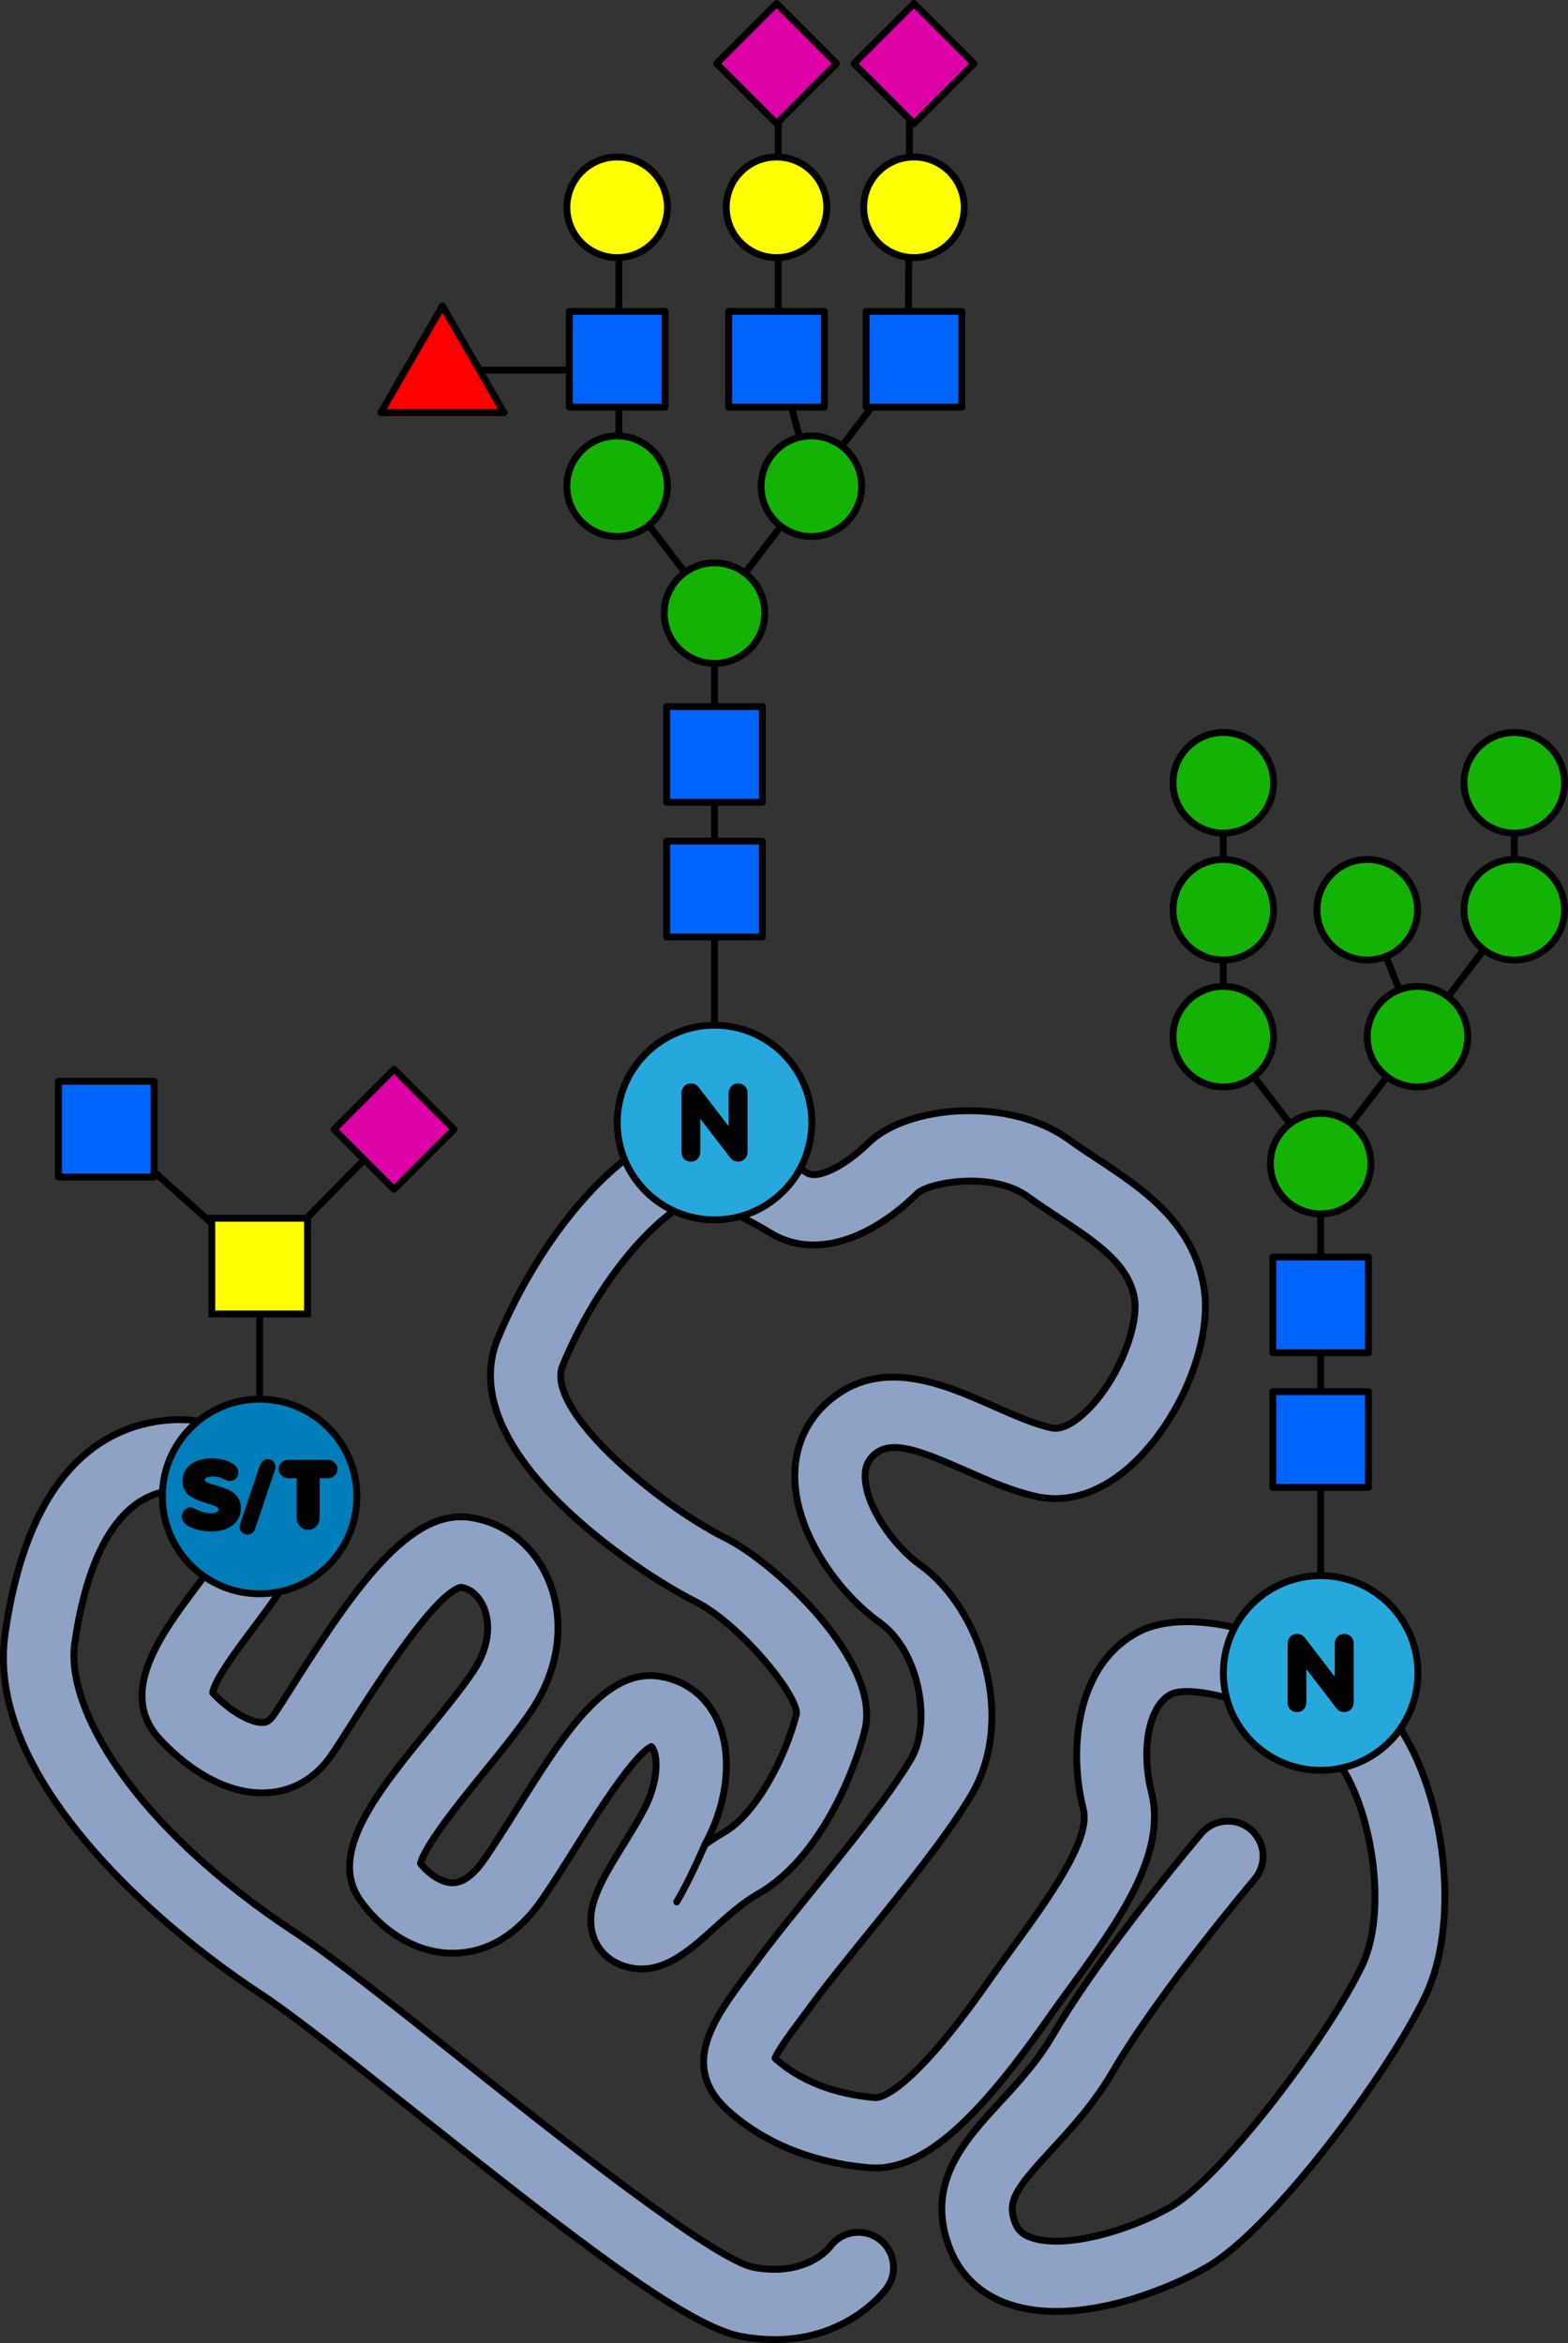 <?xml version="1.0" encoding="utf-8"?>
<!-- Generator: Adobe Illustrator 16.0.0, SVG Export Plug-In . SVG Version: 6.00 Build 0)  -->
<!DOCTYPE svg PUBLIC "-//W3C//DTD SVG 1.1//EN" "http://www.w3.org/Graphics/SVG/1.1/DTD/svg11.dtd">
<svg version="1.1" id="Layer_1" xmlns="http://www.w3.org/2000/svg" xmlns:xlink="http://www.w3.org/1999/xlink" x="0px" y="0px"
	 width="228.997px" height="342.037px" viewBox="-0.512 -0.18 228.997 342.037"
	 enable-background="new -0.512 -0.18 228.997 342.037" xml:space="preserve">
<rect x="-0.512" y="-0.18" width="228.997" height="342.037" fill="#333333" stroke="none"/>
<g>
	<path id="changecolor" fill="#8DA2C4" d="M112.619,341.357c-1.5,0-3.107-0.137-4.822-0.449
		c-7.847-1.427-23.849-13.792-47.365-32.493c-9.329-7.419-18.142-14.427-23.125-17.691c-4.424-2.898-15.709-10.812-24.928-21.647
		c-9.396-11.045-13.482-21.402-12.143-30.784c3.423-23.962,14.493-30.143,23.178-31.106c7.38-0.819,15.021,2.435,18.573,7.916
		c2.836,4.378,2.85,9.631,0.036,14.414c-1.61,2.735-3.641,5.442-5.605,8.061c-2.118,2.824-5.597,7.461-5.871,9.356
		c2.43,2.603,5.579,4.454,7.385,4.334c0.302-0.021,0.81-0.053,1.498-1.047c0.754-1.09,1.771-2.695,2.947-4.558
		c8.858-14.009,16.914-25.521,25.657-24.341c4.951,0.66,9.204,3.918,11.376,8.717c2.709,5.981,1.874,13.232-2.234,19.394
		c-1.916,2.875-4.536,6.092-7.07,9.202c-3.032,3.723-8.541,10.485-9.207,13.218c1.34,1.683,3.193,2.815,4.678,2.82
		c0.004,0,0.007,0,0.01,0c1.872,0,3.541-1.842,4.612-3.39c1.469-2.119,3.029-4.609,4.682-7.246
		c7.002-11.172,13.046-20.835,21.062-19.489c3.502,0.583,6.345,2.633,8.002,5.767c2.383,4.502,2.131,11.048-0.655,17.085
		c-0.261,0.562-0.545,1.132-0.846,1.7c0.862-0.616,1.767-1.209,2.718-1.753c4.764-2.722,9.034-10.961,10.658-17.375
		c0.017-2.919-8.264-13.108-14.946-16.448c-7.805-3.902-35.545-21.846-28.671-38.341c4.916-11.801,12.792-22.345,20.553-27.517
		c8.997-5.999,19.97,0.589,24.655,3.4c1.527,0.917,5.44-1.012,8.903-4.396c5.63-5.5,20.554-6.831,29.299-0.481
		c1.279,0.928,2.644,1.827,4.087,2.777c6.575,4.334,14.028,9.247,15.614,18.771c1.276,7.659-3.169,18.878-10.119,25.539
		c-4.426,4.242-9.452,6.03-14.157,5.043c-3.604-0.76-7.136-2.318-10.552-3.828c-6.595-2.912-10.778-4.523-13.274-2.36
		c-0.687,0.595-1.461,1.523-1.369,3.463c0.209,4.437,4.342,10.041,8.053,12.691c8.857,6.328,14.062,22.345,7.493,33.512
		c-3.466,5.89-9.825,13.739-15.437,20.667c-2.916,3.6-5.671,6.999-7.553,9.557c-0.562,0.766-1.104,1.492-1.624,2.187
		c-1.616,2.165-3.59,4.807-4.097,6.084c4.588,4.118,10.482,5.396,14.624,5.739c0.459,0.047,4.743-0.121,16.552-16.994
		c1.146-1.639,2.359-3.306,3.581-4.98c5.071-6.965,11.384-15.633,10.271-20.084c-2.344-9.375-0.768-21.515,8.232-26.013
		c8.587-4.295,25.919,1.931,34.539,9.942c9.376,8.712,13.072,30.963,7.189,43.288c-5.326,11.163-22.035,33.775-31.787,39.513
		c-5.732,3.372-19.188,8.858-29.049,5.487c-4.078-1.395-7.045-4.16-8.582-8.005c-3.799-9.496,2.066-15.849,7.242-21.453
		c2.692-2.919,5.479-5.937,7.717-9.772c7.205-12.353,21.114-28.789,21.703-29.482c1.834-2.162,5.071-2.43,7.234-0.594
		c2.161,1.834,2.427,5.073,0.593,7.234c-0.139,0.163-13.916,16.447-20.663,28.015c-2.804,4.806-6.117,8.396-9.041,11.562
		c-5.301,5.742-6.509,7.541-5.255,10.679c0.298,0.74,0.81,1.57,2.371,2.104c4.949,1.695,14.509-1.081,20.522-4.62
		c7.228-4.252,22.697-24.543,27.729-35.086c4.276-8.958,0.773-26.062-4.912-31.35c-6.855-6.371-19.688-9.92-22.962-8.277
		c-3.213,1.605-4.472,7.904-2.862,14.34c2.275,9.104-4.947,19.023-11.933,28.618c-1.183,1.622-2.356,3.234-3.469,4.823
		c-10.892,15.558-18.63,21.918-25.818,21.339c-5.719-0.479-13.946-2.316-20.66-8.362c-7.207-6.49-1.909-13.581,2.764-19.837
		c0.504-0.674,1.033-1.382,1.58-2.125c2.023-2.75,4.851-6.239,7.844-9.937c5.385-6.646,11.488-14.182,14.562-19.41
		c3.014-5.122,1.318-15.716-4.611-19.95c-5.848-4.178-11.963-12.582-12.338-20.563c-0.221-4.688,1.474-8.734,4.897-11.703
		c7.597-6.584,16.772-2.529,24.147,0.729c3.066,1.354,5.966,2.635,8.519,3.173c1.259,0.265,3.063-0.609,4.938-2.408
		c4.776-4.578,7.738-12.598,7.099-16.441c-0.853-5.104-5.619-8.248-11.14-11.887c-1.476-0.972-3-1.977-4.467-3.041
		c-5.201-3.773-14.47-2.045-16.096-0.48c-7.414,7.241-15.402,9.429-21.358,5.854c-4.988-2.993-10.513-5.77-13.68-3.662
		c-4.611,3.074-11.771,10.922-16.771,22.923c-2.699,6.479,13.817,20.229,23.786,25.21c7.424,3.711,22.807,18.149,20.337,28.029
		c-1.625,6.503-6.729,18.854-15.547,23.893c-2.361,1.349-4.485,3.265-6.539,5.117c-3.801,3.432-8.102,7.32-13.447,5.318
		c-1.986-0.746-3.445-2.224-4.107-4.162c-1.401-4.104,1.17-8.261,4.425-13.523c1.262-2.04,2.566-4.148,3.382-5.916
		c1.552-3.359,1.623-6.619,0.902-7.98c-0.091-0.173-0.164-0.271-0.271-0.335c-2.663,1.376-8.069,10-11.021,14.709
		c-1.717,2.739-3.338,5.327-4.941,7.643c-4.484,6.475-9.55,7.841-13.092,7.809c-6.032-0.02-10.939-4.06-13.521-7.834
		c-4.656-6.812,2.521-15.624,10.122-24.953c2.491-3.061,4.845-5.948,6.489-8.414c2.129-3.193,2.661-6.732,1.424-9.465
		c-0.408-0.9-1.364-2.434-3.233-2.753c-2.595,0.579-7.899,7.183-15.771,19.632c-1.238,1.957-2.307,3.646-3.183,4.913
		c-2.303,3.323-5.513,5.207-9.286,5.447c-7.684,0.478-14.107-5.974-15.899-7.963c-6.045-6.719,0.369-15.267,5.521-22.136
		c1.795-2.391,3.649-4.863,4.967-7.104c1.068-1.816,0.699-2.853,0.197-3.627c-1.27-1.961-4.912-3.723-8.824-3.295
		c-9.199,1.021-12.771,12.722-14.147,22.354c-1.325,9.282,8.29,26.509,32.534,42.395c5.377,3.523,13.955,10.346,23.888,18.243
		c13.806,10.979,36.915,29.355,42.813,30.429c7.677,1.397,11.012-2.933,11.044-2.977c1.646-2.31,4.854-2.845,7.158-1.193
		c2.308,1.646,2.843,4.852,1.194,7.158C128.784,334.146,123.493,341.357,112.619,341.357z"/>
	<path fill="none" stroke="#000000" stroke-linecap="round" stroke-linejoin="round" stroke-miterlimit="10" d="M112.619,341.357
		c-1.5,0-3.107-0.137-4.822-0.449c-7.847-1.427-23.849-13.792-47.365-32.493c-9.329-7.419-18.142-14.427-23.125-17.691
		c-4.424-2.898-15.709-10.812-24.928-21.647c-9.396-11.045-13.482-21.402-12.143-30.784c3.423-23.962,14.493-30.143,23.178-31.106
		c7.38-0.819,15.021,2.435,18.573,7.916c2.836,4.378,2.85,9.631,0.036,14.414c-1.61,2.735-3.641,5.442-5.605,8.061
		c-2.118,2.824-5.597,7.461-5.871,9.356c2.43,2.603,5.579,4.454,7.385,4.334c0.302-0.021,0.81-0.053,1.498-1.047
		c0.754-1.09,1.771-2.695,2.947-4.558c8.858-14.009,16.914-25.521,25.657-24.341c4.951,0.66,9.204,3.918,11.376,8.717
		c2.709,5.981,1.874,13.232-2.234,19.394c-1.916,2.875-4.536,6.092-7.07,9.202c-3.032,3.723-8.541,10.485-9.207,13.218
		c1.34,1.683,3.193,2.815,4.678,2.82c0.004,0,0.007,0,0.01,0c1.872,0,3.541-1.842,4.612-3.39c1.469-2.119,3.029-4.609,4.682-7.246
		c7.002-11.172,13.046-20.835,21.062-19.489c3.502,0.583,6.345,2.633,8.002,5.767c2.383,4.502,2.131,11.048-0.655,17.085
		c-0.261,0.562-0.545,1.132-0.846,1.7c0.862-0.616,1.767-1.209,2.718-1.753c4.764-2.722,9.034-10.961,10.658-17.375
		c0.017-2.919-8.264-13.108-14.946-16.448c-7.805-3.902-35.545-21.846-28.671-38.341c4.916-11.801,12.792-22.345,20.553-27.517
		c8.997-5.999,19.97,0.589,24.655,3.4c1.527,0.917,5.44-1.012,8.903-4.396c5.63-5.5,20.554-6.831,29.299-0.481
		c1.279,0.928,2.644,1.827,4.087,2.777c6.575,4.334,14.028,9.247,15.614,18.771c1.276,7.659-3.169,18.878-10.119,25.539
		c-4.426,4.242-9.452,6.03-14.157,5.043c-3.604-0.76-7.136-2.318-10.552-3.828c-6.595-2.912-10.778-4.523-13.274-2.36
		c-0.687,0.595-1.461,1.523-1.369,3.463c0.209,4.437,4.342,10.041,8.053,12.691c8.857,6.328,14.062,22.345,7.493,33.512
		c-3.466,5.89-9.825,13.739-15.437,20.667c-2.916,3.6-5.671,6.999-7.553,9.557c-0.562,0.766-1.104,1.492-1.624,2.187
		c-1.616,2.165-3.59,4.807-4.097,6.084c4.588,4.118,10.482,5.396,14.624,5.739c0.459,0.047,4.743-0.121,16.552-16.994
		c1.146-1.639,2.359-3.306,3.581-4.98c5.071-6.965,11.384-15.633,10.271-20.084c-2.344-9.375-0.768-21.515,8.232-26.013
		c8.587-4.295,25.919,1.931,34.539,9.942c9.376,8.712,13.072,30.963,7.189,43.288c-5.326,11.163-22.035,33.775-31.787,39.513
		c-5.732,3.372-19.188,8.858-29.049,5.487c-4.078-1.395-7.045-4.16-8.582-8.005c-3.799-9.496,2.066-15.849,7.242-21.453
		c2.692-2.919,5.479-5.937,7.717-9.772c7.205-12.353,21.114-28.789,21.703-29.482c1.834-2.162,5.071-2.43,7.234-0.594
		c2.161,1.834,2.427,5.073,0.593,7.234c-0.139,0.163-13.916,16.447-20.663,28.015c-2.804,4.806-6.117,8.396-9.041,11.562
		c-5.301,5.742-6.509,7.541-5.255,10.679c0.298,0.74,0.81,1.57,2.371,2.104c4.949,1.695,14.509-1.081,20.522-4.62
		c7.228-4.252,22.697-24.543,27.729-35.086c4.276-8.958,0.773-26.062-4.912-31.35c-6.855-6.371-19.688-9.92-22.962-8.277
		c-3.213,1.605-4.472,7.904-2.862,14.34c2.275,9.104-4.947,19.023-11.933,28.618c-1.183,1.622-2.356,3.234-3.469,4.823
		c-10.892,15.558-18.63,21.918-25.818,21.339c-5.719-0.479-13.946-2.316-20.66-8.362c-7.207-6.49-1.909-13.581,2.764-19.837
		c0.504-0.674,1.033-1.382,1.58-2.125c2.023-2.75,4.851-6.239,7.844-9.937c5.385-6.646,11.488-14.182,14.562-19.41
		c3.014-5.122,1.318-15.716-4.611-19.95c-5.848-4.178-11.963-12.582-12.338-20.563c-0.221-4.688,1.474-8.734,4.897-11.703
		c7.597-6.584,16.772-2.529,24.147,0.729c3.066,1.354,5.966,2.635,8.519,3.173c1.259,0.265,3.063-0.609,4.938-2.408
		c4.776-4.578,7.738-12.598,7.099-16.441c-0.853-5.104-5.619-8.248-11.14-11.887c-1.476-0.972-3-1.977-4.467-3.041
		c-5.201-3.773-14.47-2.045-16.096-0.48c-7.414,7.241-15.402,9.429-21.358,5.854c-4.988-2.993-10.513-5.77-13.68-3.662
		c-4.611,3.074-11.771,10.922-16.771,22.923c-2.699,6.479,13.817,20.229,23.786,25.21c7.424,3.711,22.807,18.149,20.337,28.029
		c-1.625,6.503-6.729,18.854-15.547,23.893c-2.361,1.349-4.485,3.265-6.539,5.117c-3.801,3.432-8.102,7.32-13.447,5.318
		c-1.986-0.746-3.445-2.224-4.107-4.162c-1.401-4.104,1.17-8.261,4.425-13.523c1.262-2.04,2.566-4.148,3.382-5.916
		c1.552-3.359,1.623-6.619,0.902-7.98c-0.091-0.173-0.164-0.271-0.271-0.335c-2.663,1.376-8.069,10-11.021,14.709
		c-1.717,2.739-3.338,5.327-4.941,7.643c-4.484,6.475-9.55,7.841-13.092,7.809c-6.032-0.02-10.939-4.06-13.521-7.834
		c-4.656-6.812,2.521-15.624,10.122-24.953c2.491-3.061,4.845-5.948,6.489-8.414c2.129-3.193,2.661-6.732,1.424-9.465
		c-0.408-0.9-1.364-2.434-3.233-2.753c-2.595,0.579-7.899,7.183-15.771,19.632c-1.238,1.957-2.307,3.646-3.183,4.913
		c-2.303,3.323-5.513,5.207-9.286,5.447c-7.684,0.478-14.107-5.974-15.899-7.963c-6.045-6.719,0.369-15.267,5.521-22.136
		c1.795-2.391,3.649-4.863,4.967-7.104c1.068-1.816,0.699-2.853,0.197-3.627c-1.27-1.961-4.912-3.723-8.824-3.295
		c-9.199,1.021-12.771,12.722-14.147,22.354c-1.325,9.282,8.29,26.509,32.534,42.395c5.377,3.523,13.955,10.346,23.888,18.243
		c13.806,10.979,36.915,29.355,42.813,30.429c7.677,1.397,11.012-2.933,11.044-2.977c1.646-2.31,4.854-2.845,7.158-1.193
		c2.308,1.646,2.843,4.852,1.194,7.158C128.784,334.146,123.493,341.357,112.619,341.357z"/>
	<path fill="none" stroke="#000000" stroke-linecap="round" stroke-linejoin="round" stroke-miterlimit="10" d="M102.442,269.097
		c0,0-2.19,5.138-4.124,8.36"/>
</g>
<g>
	<polyline fill="none" stroke="#000000" stroke-miterlimit="10" points="192.362,244.043 192.362,169.685 220.643,132.625 
		220.643,114.094 	"/>
	<line fill="none" stroke="#000000" stroke-miterlimit="10" x1="206.568" y1="151.068" x2="199.168" y2="132.625"/>
	<polyline fill="none" stroke="#000000" stroke-miterlimit="10" points="192.362,169.685 178.145,151.155 178.145,114.094 	"/>
	<g>
		<g>
			<g>
				<g>
					<g>
						<g>
							<path fill="#26A8DC" stroke="#000000" stroke-linecap="round" stroke-linejoin="round" stroke-miterlimit="10" d="
								M206.568,244.043c0,7.847-6.36,14.207-14.206,14.207c-7.845,0-14.205-6.36-14.205-14.207c0-7.845,6.36-14.206,14.205-14.206
								C200.208,229.837,206.568,236.198,206.568,244.043z"/>
						</g>
					</g>
				</g>
			</g>
			<path fill="#010101" stroke="#000000" d="M196.448,239.092c0.16,0.171,0.24,0.396,0.24,0.678v8.535
				c0,0.279-0.082,0.51-0.246,0.684c-0.167,0.175-0.38,0.263-0.643,0.263c-0.309,0-0.547-0.111-0.713-0.335l-5.308-6.907v6.297
				c0,0.279-0.075,0.51-0.231,0.684c-0.154,0.175-0.368,0.263-0.641,0.263c-0.271,0-0.482-0.088-0.641-0.263
				c-0.153-0.174-0.23-0.403-0.23-0.684v-8.535c0-0.282,0.082-0.507,0.246-0.677c0.164-0.171,0.383-0.256,0.654-0.256
				c0.301,0,0.532,0.111,0.697,0.335l5.294,6.879v-6.281c0-0.282,0.079-0.507,0.239-0.677c0.16-0.171,0.371-0.256,0.633-0.256
				C196.073,238.837,196.288,238.922,196.448,239.092z"/>
		</g>
		<g>
			
				<rect x="185.375" y="202.975" fill="#0064FF" stroke="#000000" stroke-linecap="round" stroke-linejoin="round" stroke-miterlimit="10" width="13.975" height="13.975"/>
			
				<rect x="185.375" y="183.324" fill="#0064FF" stroke="#000000" stroke-linecap="round" stroke-linejoin="round" stroke-miterlimit="10" width="13.975" height="13.975"/>
			<circle fill="#14B204" stroke="#000000" stroke-miterlimit="10" cx="192.362" cy="169.685" r="7.342"/>
			<circle fill="#14B204" stroke="#000000" stroke-miterlimit="10" cx="206.51" cy="151.155" r="7.342"/>
			<circle fill="#14B204" stroke="#000000" stroke-miterlimit="10" cx="199.168" cy="132.625" r="7.342"/>
			<circle fill="#14B204" stroke="#000000" stroke-miterlimit="10" cx="220.643" cy="132.625" r="7.342"/>
			<circle fill="#14B204" stroke="#000000" stroke-miterlimit="10" cx="220.643" cy="114.094" r="7.342"/>
			<circle fill="#14B204" stroke="#000000" stroke-miterlimit="10" cx="178.145" cy="151.155" r="7.342"/>
			<circle fill="#14B204" stroke="#000000" stroke-miterlimit="10" cx="178.145" cy="132.625" r="7.342"/>
			<circle fill="#14B204" stroke="#000000" stroke-miterlimit="10" cx="178.145" cy="114.094" r="7.342"/>
		</g>
	</g>
</g>
<g>
	<g>
		<polyline fill="none" stroke="#000000" stroke-miterlimit="10" points="103.839,163.687 103.839,89.329 132.12,52.269 
			132.372,9.085 		"/>
		<polyline fill="none" stroke="#000000" stroke-miterlimit="10" points="104.091,89.329 89.873,70.799 89.873,30.082 		"/>
		<line fill="none" stroke="#000000" stroke-miterlimit="10" x1="64.104" y1="53.857" x2="89.634" y2="53.857"/>
		<polyline fill="none" stroke="#000000" stroke-miterlimit="10" points="118.238,70.799 113.148,52.269 113.148,9.085 		"/>
	</g>
	<g>
		<g>
			<polygon fill="#FF0000" stroke="#000000" stroke-linecap="round" stroke-linejoin="round" stroke-miterlimit="10" points="
				55.119,60.052 64.104,44.486 73.09,60.052 			"/>
			<g>
				<g>
					<g>
						<g>
							<path fill="#26A8DC" stroke="#000000" stroke-linecap="round" stroke-linejoin="round" stroke-miterlimit="10" d="
								M118.045,163.687c0,7.846-6.36,14.208-14.207,14.208c-7.845,0-14.205-6.361-14.205-14.208c0-7.846,6.36-14.206,14.205-14.206
								C111.685,149.481,118.045,155.842,118.045,163.687z"/>
						</g>
					</g>
				</g>
			</g>
			
				<rect x="96.852" y="122.619" fill="#0064FF" stroke="#000000" stroke-linecap="round" stroke-linejoin="round" stroke-miterlimit="10" width="13.975" height="13.976"/>
			
				<rect x="96.852" y="102.969" fill="#0064FF" stroke="#000000" stroke-linecap="round" stroke-linejoin="round" stroke-miterlimit="10" width="13.975" height="13.975"/>
			
				<rect x="125.979" y="45.281" fill="#0064FF" stroke="#000000" stroke-linecap="round" stroke-linejoin="round" stroke-miterlimit="10" width="13.975" height="13.975"/>
			
				<rect x="105.909" y="45.281" fill="#0064FF" stroke="#000000" stroke-linecap="round" stroke-linejoin="round" stroke-miterlimit="10" width="13.974" height="13.975"/>
			
				<rect x="82.634" y="45.281" fill="#0064FF" stroke="#000000" stroke-linecap="round" stroke-linejoin="round" stroke-miterlimit="10" width="13.975" height="13.975"/>
			<circle fill="#14B204" stroke="#000000" stroke-miterlimit="10" cx="103.839" cy="89.329" r="7.342"/>
			<circle fill="#14B204" stroke="#000000" stroke-miterlimit="10" cx="117.986" cy="70.799" r="7.342"/>
			<circle fill="#14B204" stroke="#000000" stroke-miterlimit="10" cx="89.621" cy="70.799" r="7.342"/>
			<circle fill="#FFFF00" stroke="#000000" stroke-miterlimit="10" cx="89.621" cy="30.082" r="7.342"/>
			<circle fill="#FFFF00" stroke="#000000" stroke-miterlimit="10" cx="112.896" cy="30.082" r="7.342"/>
			<circle fill="#FFFF00" stroke="#000000" stroke-miterlimit="10" cx="132.965" cy="30.082" r="7.342"/>
			
				<rect x="106.698" y="2.887" transform="matrix(-0.707 -0.707 0.707 -0.707 186.303 95.336)" fill="#DE00A7" stroke="#000000" stroke-linecap="round" stroke-linejoin="round" stroke-miterlimit="10" width="12.395" height="12.395"/>
			
				<rect x="126.768" y="2.887" transform="matrix(-0.707 -0.707 0.707 -0.707 220.557 109.533)" fill="#DE00A7" stroke="#000000" stroke-linecap="round" stroke-linejoin="round" stroke-miterlimit="10" width="12.394" height="12.394"/>
		</g>
		<path fill="#010101" stroke="#000000" d="M107.925,158.736c0.16,0.17,0.24,0.395,0.24,0.677v8.535c0,0.28-0.082,0.51-0.246,0.684
			c-0.167,0.176-0.38,0.264-0.642,0.264c-0.31,0-0.547-0.112-0.713-0.335l-5.308-6.907v6.296c0,0.28-0.076,0.51-0.232,0.684
			c-0.154,0.176-0.368,0.264-0.64,0.264s-0.483-0.088-0.641-0.264c-0.153-0.174-0.23-0.402-0.23-0.684v-8.535
			c0-0.282,0.081-0.507,0.246-0.677c0.164-0.17,0.383-0.255,0.654-0.255c0.301,0,0.532,0.111,0.698,0.335l5.293,6.878v-6.281
			c0-0.282,0.08-0.507,0.24-0.677c0.159-0.17,0.37-0.255,0.632-0.255C107.55,158.481,107.765,158.566,107.925,158.736z"/>
	</g>
</g>
<g>
	<polyline fill="none" stroke="#000000" stroke-miterlimit="10" points="37.407,220.25 37.407,184.643 57.049,164.659 	"/>
	<line fill="none" stroke="#000000" stroke-miterlimit="10" x1="37.407" y1="184.643" x2="15.008" y2="164.659"/>
	<g>
		<rect x="30.42" y="177.656" fill="#FFFF00" stroke="#000000" stroke-miterlimit="10" width="13.975" height="13.975"/>
		
			<rect x="8.021" y="157.672" fill="#0064FF" stroke="#000000" stroke-linecap="round" stroke-linejoin="round" stroke-miterlimit="10" width="13.975" height="13.976"/>
		
			<rect x="50.85" y="158.461" transform="matrix(-0.707 -0.707 0.707 -0.707 -19.049 321.426)" fill="#DE00A7" stroke="#000000" stroke-linecap="round" stroke-linejoin="round" stroke-miterlimit="10" width="12.395" height="12.394"/>
		<g>
			<g>
				<g>
					<g>
						<g>
							<g>
								<path fill="#007EB9" stroke="#000000" stroke-linecap="round" stroke-linejoin="round" stroke-miterlimit="10" d="
									M51.612,218.279c0,7.846-6.36,14.207-14.206,14.207c-7.845,0-14.205-6.361-14.205-14.207c0-7.844,6.36-14.205,14.205-14.205
									C45.252,204.074,51.612,210.436,51.612,218.279z"/>
							</g>
						</g>
					</g>
				</g>
			</g>
			<g>
				<path fill="#010101" stroke="#000000" d="M28.884,215.844c0,0.202,0.068,0.373,0.203,0.515c0.136,0.139,0.312,0.26,0.53,0.361
					c0.218,0.101,0.465,0.189,0.739,0.267c0.275,0.076,0.553,0.154,0.832,0.235c0.448,0.135,0.855,0.278,1.222,0.432
					c0.367,0.153,0.68,0.334,0.939,0.545c0.261,0.212,0.462,0.463,0.604,0.752c0.142,0.291,0.212,0.639,0.212,1.045
					c0,0.444-0.087,0.844-0.263,1.199c-0.176,0.354-0.429,0.658-0.759,0.908s-0.729,0.44-1.196,0.573
					c-0.467,0.134-0.993,0.2-1.577,0.2c-0.301,0-0.604-0.019-0.908-0.054c-0.305-0.036-0.599-0.088-0.883-0.156
					c-0.283-0.066-0.55-0.149-0.799-0.247c-0.25-0.097-0.468-0.208-0.654-0.33s-0.332-0.257-0.438-0.402
					c-0.106-0.146-0.159-0.302-0.159-0.467c0-0.105,0.022-0.21,0.066-0.312c0.045-0.102,0.102-0.193,0.172-0.275
					c0.069-0.084,0.147-0.149,0.234-0.2c0.087-0.052,0.173-0.076,0.257-0.076c0.076,0,0.15,0.014,0.223,0.039
					c0.073,0.024,0.145,0.056,0.219,0.092c0.074,0.035,0.15,0.074,0.229,0.117c0.079,0.043,0.162,0.08,0.251,0.113
					c0.292,0.133,0.62,0.249,0.983,0.355c0.364,0.106,0.745,0.159,1.143,0.159c0.217,0,0.421-0.021,0.613-0.062
					c0.192-0.041,0.361-0.102,0.508-0.184c0.146-0.084,0.261-0.189,0.346-0.321s0.127-0.29,0.127-0.476
					c0-0.142-0.025-0.267-0.076-0.375c-0.051-0.109-0.121-0.207-0.209-0.289c-0.09-0.082-0.193-0.154-0.312-0.215
					c-0.118-0.062-0.243-0.116-0.374-0.162l-0.286-0.103c-0.055-0.018-0.108-0.034-0.159-0.055c-0.051-0.02-0.105-0.037-0.164-0.054
					l-0.33-0.096c-0.072-0.018-0.134-0.032-0.185-0.049c-0.051-0.014-0.097-0.028-0.137-0.043c-0.04-0.016-0.079-0.029-0.117-0.045
					c-0.038-0.016-0.083-0.031-0.134-0.048l-0.596-0.21c-0.386-0.139-0.716-0.285-0.99-0.438c-0.275-0.152-0.5-0.324-0.674-0.515
					c-0.173-0.19-0.301-0.408-0.384-0.649c-0.082-0.244-0.124-0.526-0.124-0.849c0-0.424,0.088-0.807,0.264-1.148
					c0.176-0.343,0.428-0.636,0.756-0.876c0.328-0.241,0.726-0.429,1.193-0.56c0.467-0.131,0.993-0.197,1.577-0.197
					c0.212,0,0.442,0.015,0.692,0.041c0.249,0.028,0.499,0.069,0.748,0.125c0.25,0.056,0.49,0.125,0.721,0.214
					c0.23,0.086,0.436,0.188,0.613,0.305c0.178,0.115,0.32,0.248,0.428,0.396s0.162,0.312,0.162,0.494
					c0,0.106-0.021,0.203-0.061,0.293c-0.04,0.088-0.094,0.164-0.162,0.229c-0.067,0.062-0.146,0.112-0.237,0.147
					c-0.091,0.036-0.186,0.056-0.282,0.056c-0.127,0-0.244-0.027-0.35-0.083c-0.199-0.103-0.384-0.188-0.556-0.262
					c-0.171-0.07-0.342-0.131-0.511-0.178c-0.169-0.046-0.344-0.08-0.523-0.102c-0.18-0.021-0.378-0.031-0.594-0.031
					c-0.203,0-0.403,0.018-0.6,0.055c-0.197,0.035-0.373,0.092-0.527,0.17c-0.154,0.079-0.279,0.181-0.374,0.304
					C28.932,215.515,28.884,215.665,28.884,215.844z"/>
				<path fill="#010101" stroke="#000000" d="M36.249,222.908c-0.056,0.16-0.139,0.272-0.251,0.336
					c-0.112,0.064-0.228,0.096-0.347,0.096c-0.076,0-0.153-0.014-0.231-0.039c-0.078-0.024-0.15-0.062-0.216-0.112
					s-0.118-0.113-0.158-0.186c-0.04-0.071-0.061-0.156-0.061-0.254c0-0.085,0.018-0.181,0.054-0.288
					c0.036-0.108,0.071-0.215,0.104-0.32c0.449-1.347,0.897-2.684,1.346-4.01c0.449-1.325,0.897-2.661,1.346-4.008
					c0.034-0.105,0.073-0.207,0.118-0.303c0.044-0.094,0.096-0.18,0.155-0.254c0.06-0.073,0.126-0.131,0.2-0.174
					c0.074-0.043,0.159-0.063,0.257-0.063c0.085,0,0.166,0.013,0.244,0.038s0.148,0.064,0.21,0.117s0.109,0.119,0.146,0.197
					c0.037,0.077,0.055,0.17,0.055,0.274c0,0.085-0.017,0.181-0.048,0.283c-0.032,0.104-0.064,0.201-0.099,0.295
					c-0.474,1.404-0.944,2.801-1.412,4.187C37.193,220.107,36.723,221.503,36.249,222.908z"/>
				<path fill="#010101" stroke="#000000" d="M41.58,215.113c-0.122,0-0.238-0.023-0.349-0.066c-0.11-0.045-0.206-0.104-0.289-0.182
					c-0.082-0.076-0.147-0.165-0.196-0.267c-0.049-0.103-0.073-0.21-0.073-0.323c0-0.115,0.024-0.225,0.073-0.328
					c0.049-0.104,0.114-0.193,0.196-0.27c0.083-0.076,0.179-0.138,0.289-0.181c0.11-0.045,0.227-0.066,0.349-0.066h5.796
					c0.123,0,0.239,0.021,0.349,0.066c0.11,0.043,0.207,0.104,0.289,0.181c0.083,0.075,0.148,0.166,0.197,0.27
					s0.072,0.213,0.072,0.328c0,0.113-0.023,0.222-0.072,0.323c-0.049,0.101-0.114,0.189-0.197,0.267
					c-0.082,0.076-0.179,0.137-0.289,0.182c-0.109,0.043-0.226,0.066-0.349,0.066h-1.701v6.303c0,0.174-0.03,0.336-0.092,0.486
					c-0.062,0.148-0.146,0.281-0.254,0.393c-0.108,0.112-0.233,0.2-0.375,0.265c-0.142,0.063-0.295,0.096-0.46,0.096
					s-0.318-0.032-0.46-0.096c-0.142-0.064-0.266-0.151-0.372-0.265c-0.105-0.11-0.188-0.242-0.25-0.393s-0.092-0.312-0.092-0.486
					v-6.303H41.58z"/>
			</g>
		</g>
	</g>
</g>
</svg>
